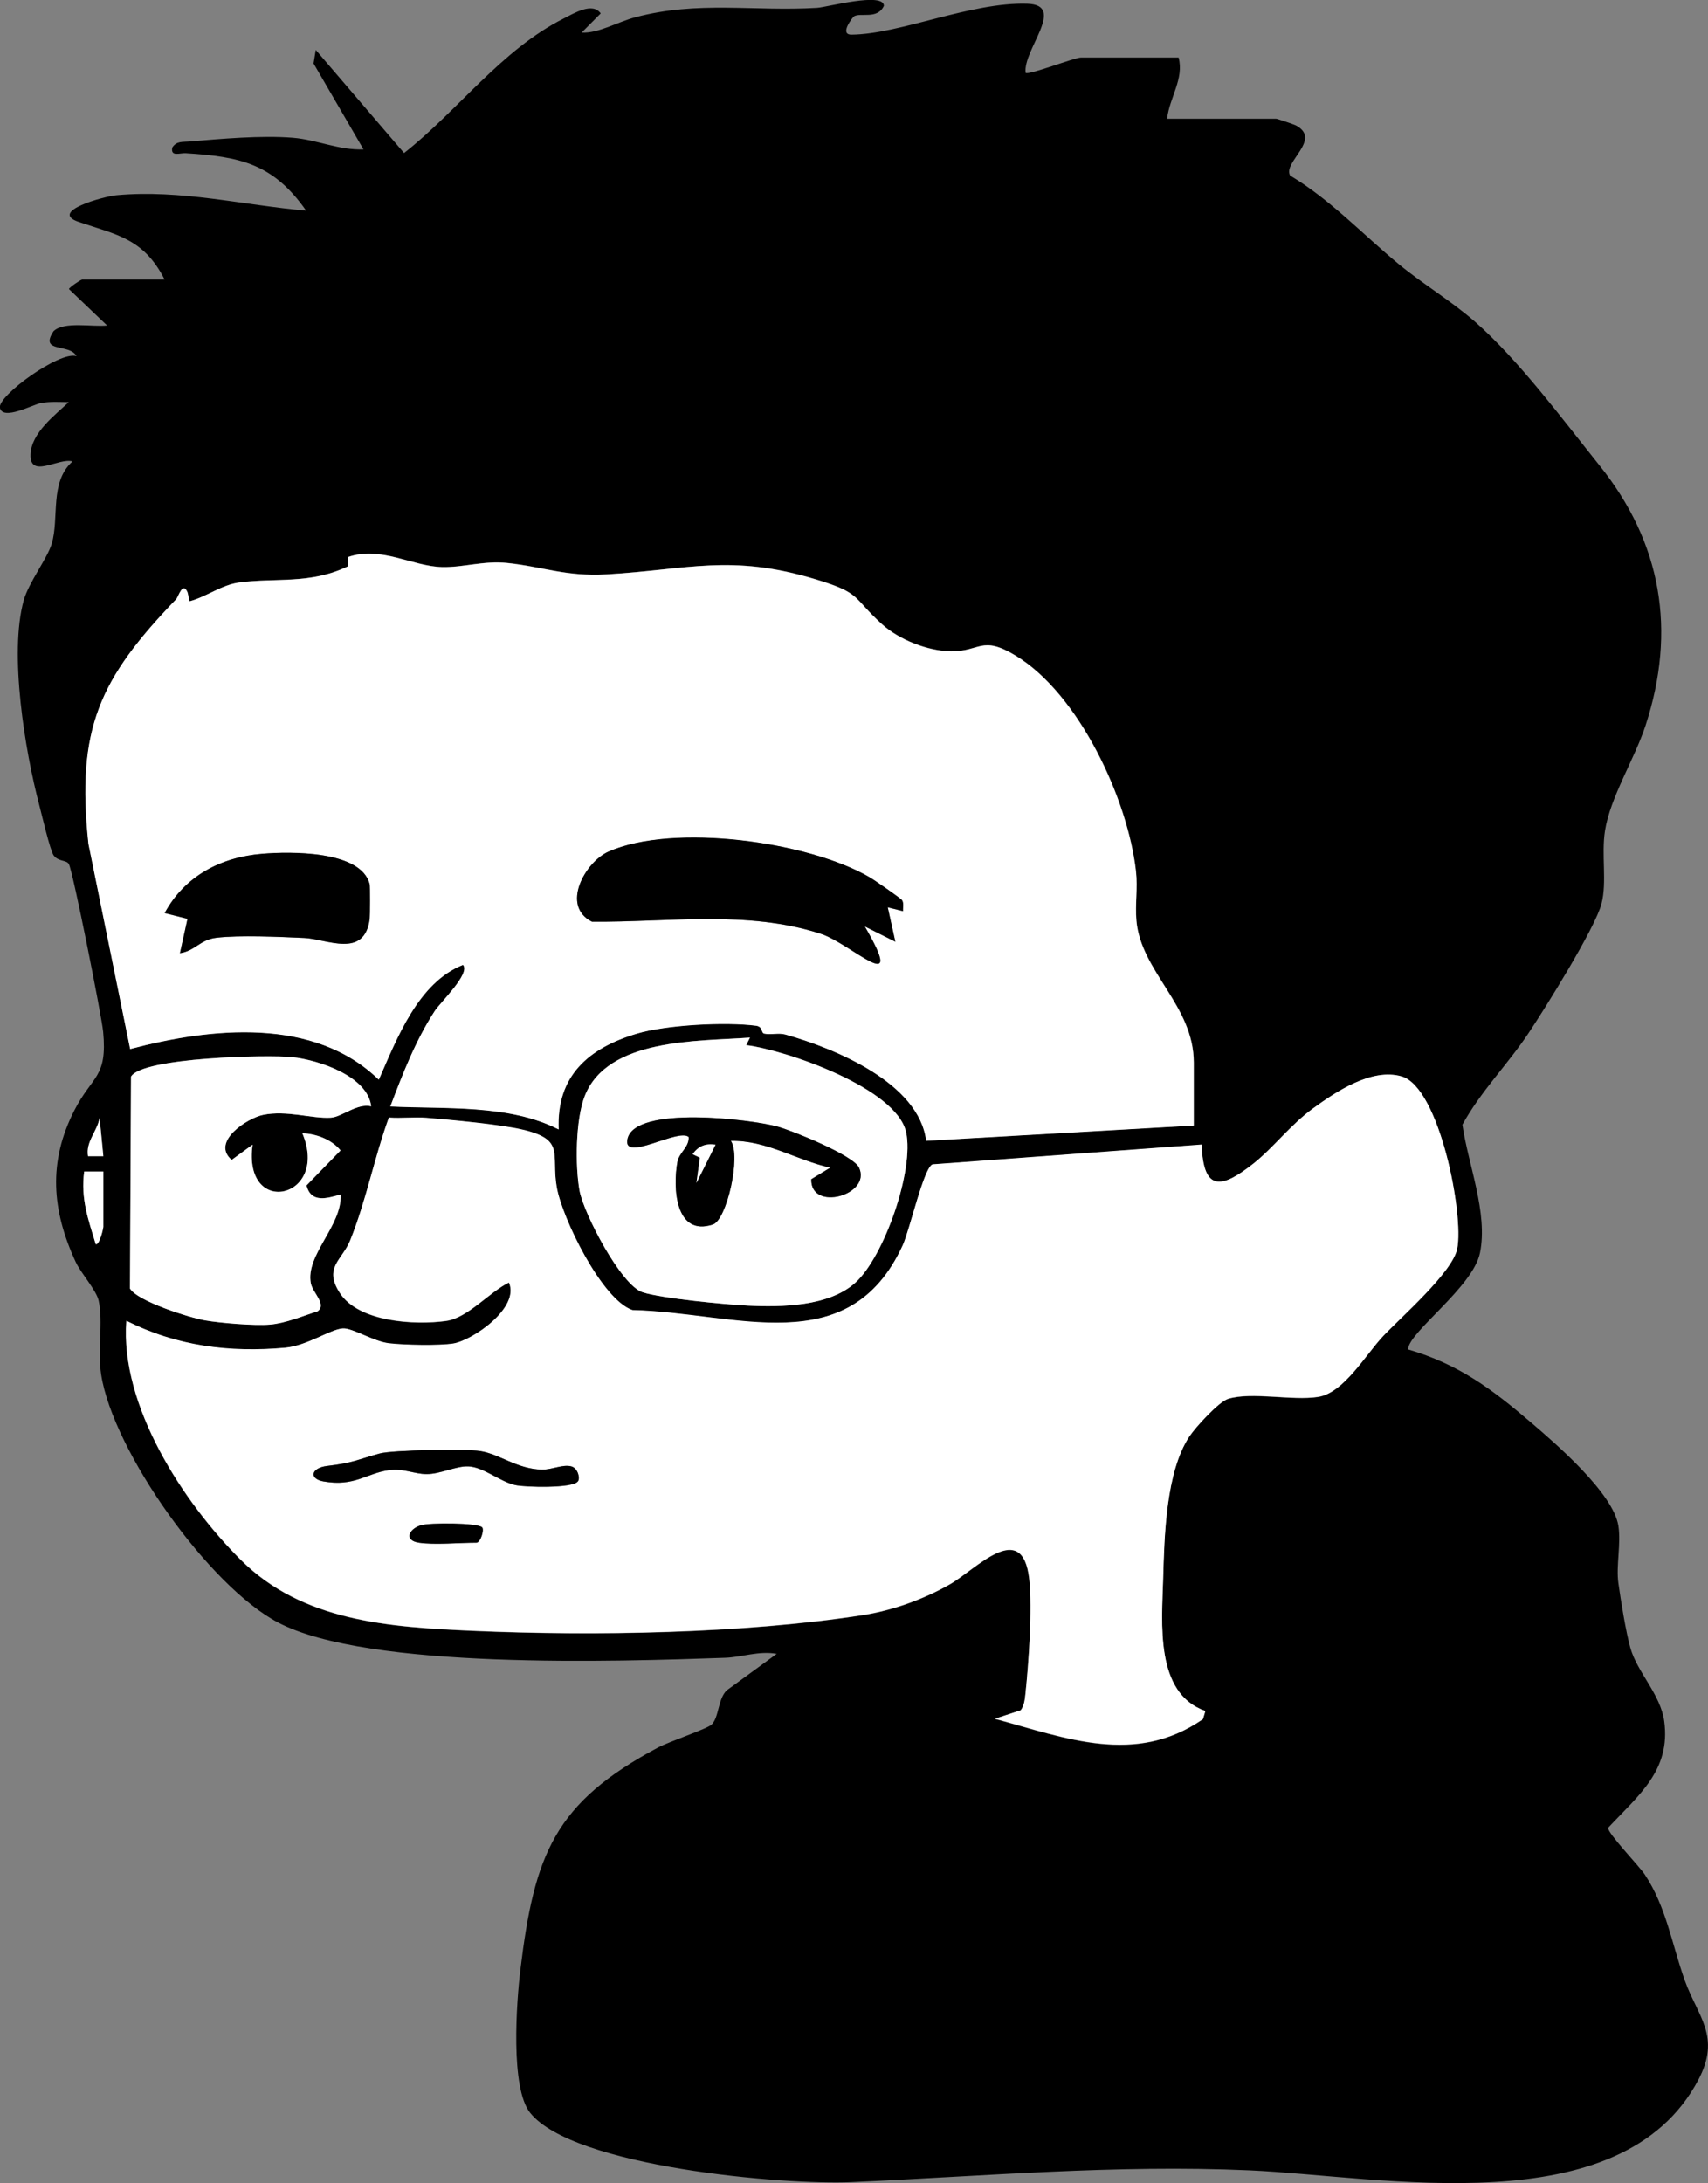 <?xml version="1.0" encoding="UTF-8"?>
<svg id="Layer_1" data-name="Layer 1" xmlns="http://www.w3.org/2000/svg" viewBox="0 0 195.71 250.05">
  <rect x="0" y="0" width="195.71" height="250.05" fill="#808080" stroke="none"/>
  <defs>
    <style>
      .cls-1 {
        fill: #fff;
      }
    </style>
  </defs>
  <path d="M18.86,32.02c-2.4-4.72-5.49-5.12-9.84-6.6-3.51-1.19,2.9-2.93,4.34-3.06,7.39-.67,14.44,1.13,21.72,1.77-3.78-5.39-7.56-6.19-13.81-6.58-.68-.04-1.74.44-1.53-.65.5-.77,1.18-.62,1.94-.69,3.68-.31,8.25-.72,11.88-.43,2.74.22,5.3,1.45,8.09,1.33l-5.72-9.84.25-1.55,10.12,11.81c6.17-4.85,11.15-11.82,18.29-15.41,1.19-.6,3.31-1.91,4.24-.58l-2.18,2.19c1.89.12,4.1-1.21,6.14-1.75,7.22-1.92,13.61-.64,20.84-1.08,1.13-.07,7.64-1.85,7.65-.23-.74,1.59-2.62.75-3.41,1.19-.13.07-1.77,2.12-.3,2.11,5.56-.05,13.68-3.75,20.15-3.54,4.54.15-.54,5.28-.2,7.91.32.32,5.59-1.75,6.35-1.75h11.18c.65,2.44-1.05,4.6-1.32,7.01h12.5c.12,0,2.08.66,2.29.78,2.97,1.63-1.57,4.21-.69,5.73,4.61,2.75,8.33,6.75,12.44,10.14,2.8,2.31,6.01,4.21,8.74,6.6,5.03,4.41,10,11.14,14.25,16.44,7.15,8.9,8.85,18.94,5.29,29.82-1.24,3.79-4.04,8.21-4.64,12.02-.44,2.75.24,5.88-.4,8.37-.71,2.78-6.5,12.05-8.38,14.86-2.39,3.58-5.47,6.65-7.56,10.46.64,4.54,2.95,10.08,2.01,14.69-.8,3.93-8.22,9.1-8.24,11.05,5.78,1.69,9.57,4.51,14.05,8.34,2.94,2.51,9.47,8.15,10.05,11.87.32,2.04-.28,4.58,0,6.57.26,1.88.87,5.64,1.37,7.4.79,2.81,3.45,5.31,3.88,8.39.78,5.65-2.97,8.52-6.43,12.23-.05.63,3.54,4.35,4.2,5.34,2.47,3.72,3.09,7.93,4.57,12.09s4.21,6.45,1.57,11.44c-8.83,16.71-36.34,11.02-51.43,10.36-15.31-.68-30.42.67-45.6,1.35-7.74.35-31.84-1.73-36.82-7.93-2.3-2.86-1.57-12.71-1.12-16.41,1.6-13.2,3.92-19.12,15.77-25.44,1.32-.7,5.64-2.14,6.14-2.63.86-.83.72-3.01,1.76-3.94l5.7-4.16c-2.01-.38-4.03.39-5.9.45-12.32.43-40.89,1.39-51.24-4.04-7.89-4.14-18.9-19.6-20.27-28.4-.43-2.76.25-6.08-.29-8.48-.27-1.19-2.02-3.12-2.62-4.4-2.75-5.93-3.19-11.47-.15-17.4,2.04-3.98,3.79-3.7,3.29-8.98-.18-1.84-3.46-18.35-3.93-19.21-.26-.49-1.21-.26-1.74-.99-.42-.59-1.36-4.67-1.66-5.8-1.63-6.2-3.47-17.33-1.77-23.43.57-2.03,2.7-4.79,3.2-6.45.9-2.97-.28-7.07,2.39-9.45-1.53-.48-4.94,2.07-4.81-.83.11-2.46,2.78-4.46,4.38-5.96-1.06-.01-2.13-.09-3.18.1-.93.17-4.38,2.06-4.71.55-.29-1.35,6.83-6.53,8.77-5.92-.77-1.5-4.31-.3-2.63-2.85,1.2-1.17,4.52-.46,6.14-.66l-4.37-4.17c.01-.17,1.35-1.09,1.52-1.09h9.43ZM136.8,128.92v-7.23c0-6.53-6.04-10.38-6.57-16.23-.17-1.86.15-3.78-.05-5.65-.92-8.27-6.55-20.36-13.83-24.75-3.87-2.33-4-.44-7.38-.47-2.65-.03-5.93-1.33-7.89-3.1-3.43-3.09-2.29-3.54-7.58-5.14-9.77-2.95-14.57-1.11-23.99-.57-4.65.27-7.28-.88-11.39-1.31-2.67-.28-5.03.53-7.46.47-3.42-.08-7.03-2.46-10.78-1.14v1.06c-4.27,2.07-8.23,1.29-12.42,1.84-2.06.27-3.76,1.63-5.73,2.16l-.22-1c-.56-1.35-1.05.49-1.31.76-8.76,9.11-11.46,14.79-10.05,28.02l4.78,23.5c9.27-2.45,21.06-3.71,28.49,3.51,2.08-4.75,4.52-11.13,9.65-13.15.89.98-2.59,4.29-3.25,5.3-2.19,3.37-3.66,7.17-5.08,10.92,6.26.31,13.63-.27,19.29,2.63-.27-6.17,3.46-9.33,8.98-10.98,3.36-1,10.15-1.35,13.64-.9.81.11.57.82.93.9.73.17,1.64-.11,2.45.11,5.74,1.61,15.31,5.57,16.11,12.17l30.68-1.75ZM85.94,118.84c-5.92.45-16.33.03-18.94,6.7-1.05,2.68-1.11,8-.59,10.85.48,2.6,4.75,10.83,7.23,11.62,2.23.71,9.47,1.4,12.06,1.53,3.85.19,9.29.1,12.31-2.63,3.31-3,6.77-12.95,5.81-17.25-1.12-5.02-13.65-9.37-18.32-9.96l.44-.87ZM42.54,126.72c-.4-3.46-5.98-5.31-9.04-5.64-2.74-.3-17.23.03-18.48,2.23l-.12,24.27c.88,1.47,6.82,3.34,8.62,3.65s5.67.62,7.41.48,3.75-.98,5.48-1.53c1.05-.79-.57-2.1-.78-3.17-.66-3.27,3.6-6.61,3.41-10.2-1.54.44-3.4,1.04-3.91-1.04l3.9-4.01c-1.05-1.27-2.75-1.89-4.38-1.97,3.18,7.53-6.86,9.75-5.7,1.31l-2.4,1.75c-2.4-2.07,1.76-4.78,3.6-5.16,2.72-.56,5.57.46,7.77.32,1.27-.08,3.01-1.69,4.63-1.3ZM138.11,196c-5.81-2.02-4.98-10.1-4.84-15.15.14-4.91.31-12.22,3-16.29.69-1.05,3.36-3.99,4.45-4.32,2.71-.83,7.32.24,10.3-.22,2.97-.46,5.47-4.87,7.48-6.99s7.91-7.27,8.46-9.96c.8-3.93-2.03-18.48-6.35-19.75-3.44-1.02-7.53,1.74-10.18,3.67s-4.54,4.51-6.83,6.32c-3.6,2.84-5.74,3.31-5.92-2.19l-30.83,2.27c-1,.34-2.62,7.54-3.43,9.29-6.17,13.4-19.2,7.66-30.95,7.4-3.48-1.13-8.09-10.54-8.69-14.11-.64-3.81,1.02-5.42-3.96-6.57-2.54-.59-8.13-1.11-10.94-1.34-1.43-.12-2.89.07-4.33-.03-1.68,4.62-2.59,9.49-4.43,14.06-.92,2.28-3.08,3.09-1.19,6.02,2.16,3.35,8.61,3.7,12.17,3.21,2.5-.34,4.99-3.34,7.21-4.4,1.28,2.91-4.16,6.63-6.38,6.99-1.63.26-5.68.18-7.38-.03s-4.18-1.77-5.28-1.7c-1.43.09-4.08,1.98-6.59,2.21-6.4.59-12.48-.19-18.21-3.09-.74,9.67,6.49,20.81,13.14,27.41,7.07,7.03,16.97,7.67,26.54,8.1,13.84.61,31.02.32,44.67-1.79,3.47-.54,7.01-1.81,10.04-3.55s8.29-7.58,9.07-.57c.38,3.41-.07,9.62-.44,13.16-.07.66-.14,1.32-.54,1.86l-2.96.97c8.14,2.2,16.07,5.4,23.84.04l.27-.9ZM11.84,132.43l-.43-4.38c-.27,1.55-1.61,2.71-1.32,4.38h1.75ZM11.84,134.18h-2.19c-.42,3.09.46,5.49,1.32,8.33.44.13.87-1.86.87-1.97v-6.36Z"/>
  <path class="cls-1" d="M138.11,196l-.27.9c-7.77,5.36-15.7,2.16-23.84-.04l2.96-.97c.4-.55.47-1.21.54-1.86.37-3.54.82-9.75.44-13.16-.78-7.01-6.14-1.11-9.07.57s-6.57,3.01-10.04,3.55c-13.65,2.11-30.83,2.4-44.67,1.79-9.57-.42-19.47-1.07-26.54-8.1-6.65-6.61-13.88-17.74-13.14-27.41,5.73,2.9,11.81,3.67,18.21,3.09,2.51-.23,5.16-2.11,6.59-2.21,1.1-.07,3.51,1.49,5.28,1.7s5.76.29,7.38.03c2.21-.36,7.65-4.09,6.38-6.99-2.22,1.07-4.71,4.06-7.21,4.4-3.57.49-10.01.14-12.17-3.21-1.89-2.92.27-3.74,1.19-6.02,1.84-4.56,2.75-9.44,4.43-14.06,1.43.11,2.9-.08,4.33.03,2.8.23,8.4.75,10.94,1.34,4.98,1.15,3.31,2.75,3.96,6.57.6,3.56,5.21,12.97,8.69,14.11,11.75.26,24.77,6,30.95-7.4.81-1.75,2.42-8.95,3.43-9.29l30.83-2.27c.19,5.5,2.32,5.03,5.92,2.19,2.29-1.81,4.25-4.44,6.83-6.32s6.74-4.69,10.18-3.67c4.32,1.28,7.15,15.82,6.35,19.75-.55,2.69-6.38,7.76-8.46,9.96s-4.51,6.53-7.48,6.99c-2.98.46-7.59-.61-10.3.22-1.09.34-3.75,3.27-4.45,4.32-2.69,4.07-2.86,11.38-3,16.29-.14,5.05-.97,13.13,4.84,15.15ZM66.21,169.68c.27-.4-.03-1.49-.73-1.7-.96-.29-2.25.38-3.4.36-2.85-.06-4.84-1.78-7.08-2.13-1.63-.25-9.99-.14-11.51.28-2.6.71-3.04,1.08-6.02,1.43-1.87.22-2.1,1.47-.42,1.77,3.55.63,4.93-.93,7.48-1.29,1.72-.24,2.88.44,4.35.45,1.56,0,3.37-.94,4.79-.88,1.73.08,3.57,1.72,5.32,2.13,1.14.27,6.65.39,7.2-.41ZM48.01,176.7c1.8.27,4.62,0,6.58,0,.44,0,.92-1.44.66-1.75-.45-.53-6.03-.56-7.04-.24-1.38.44-1.95,1.74-.2,1.99Z"/>
  <path class="cls-1" d="M136.8,128.92l-30.68,1.75c-.81-6.59-10.37-10.56-16.11-12.17-.81-.23-1.72.06-2.45-.11-.37-.08-.12-.79-.93-.9-3.48-.46-10.28-.1-13.64.9-5.52,1.64-9.25,4.81-8.98,10.98-5.66-2.9-13.02-2.32-19.29-2.63,1.42-3.75,2.89-7.55,5.08-10.92.65-1.01,4.14-4.31,3.25-5.3-5.13,2.02-7.56,8.4-9.65,13.15-7.43-7.22-19.22-5.96-28.49-3.51l-4.78-23.5c-1.41-13.23,1.29-18.91,10.05-28.02.26-.27.75-2.11,1.31-.76l.22,1c1.97-.53,3.67-1.89,5.73-2.16,4.19-.55,8.15.22,12.41-1.84v-1.06c3.76-1.32,7.37,1.06,10.79,1.14,2.43.06,4.79-.75,7.46-.47,4.11.43,6.74,1.58,11.39,1.31,9.42-.55,14.22-2.38,23.99.57,5.29,1.6,4.15,2.04,7.58,5.14,1.96,1.77,5.24,3.07,7.89,3.1,3.38.04,3.51-1.86,7.38.47,7.29,4.39,12.91,16.48,13.83,24.75.21,1.87-.11,3.79.05,5.65.53,5.85,6.57,9.7,6.57,16.23v7.23ZM103.37,103.13c-.11-.2-3.19-2.33-3.71-2.63-7-4.1-22.5-6.24-29.95-2.94-2.65,1.18-5.49,6.2-1.88,8.02,8.67.08,17.81-1.37,26.24,1.39,3.45,1.12,9.94,7.61,5.02-.85l3.5,1.75-.87-3.94,1.75.44c-.03-.4.12-.85-.1-1.23ZM20.62,109.18c1.69-.24,2.29-1.54,4.15-1.76,2.68-.32,7.27-.11,10.09.02,2.59.11,6.89,2.4,7.49-2.17.05-.35.06-3.8,0-3.99-1-3.9-9.19-3.74-12.31-3.48-4.75.39-8.88,2.54-11.18,6.79l2.62.66-.87,3.94Z"/>
  <path class="cls-1" d="M85.94,118.84l-.44.87c4.67.6,17.2,4.94,18.32,9.96.96,4.3-2.49,14.25-5.81,17.25-3.02,2.73-8.46,2.82-12.31,2.63-2.59-.13-9.83-.82-12.06-1.53-2.48-.79-6.75-9.02-7.23-11.62-.52-2.85-.46-8.17.59-10.85,2.62-6.67,13.02-6.26,18.94-6.7ZM92.96,135.07c-.09,3.78,6.93,1.81,5.47-1.33-.65-1.41-7.59-4.22-9.34-4.7-3-.83-16.34-2.47-17.19,1.42-.6,2.74,5.84-1.27,7.01-.23.08,1.17-1.09,1.75-1.29,2.87-.53,2.9-.27,8.58,4.07,7.15,1.57-.52,3.25-7.82,2.05-9.58,4.13-.07,7.51,2.22,11.4,3.07l-2.18,1.33Z"/>
  <path class="cls-1" d="M42.54,126.72c-1.62-.39-3.36,1.22-4.63,1.3-2.2.13-5.05-.88-7.77-.32-1.84.38-6,3.09-3.6,5.16l2.4-1.75c-1.16,8.44,8.88,6.21,5.7-1.31,1.63.08,3.32.7,4.38,1.97l-3.9,4.01c.51,2.07,2.37,1.47,3.91,1.04.18,3.59-4.07,6.93-3.41,10.2.22,1.07,1.84,2.38.78,3.17-1.73.55-3.67,1.38-5.48,1.53s-5.66-.18-7.41-.48-7.75-2.18-8.62-3.65l.12-24.27c1.26-2.2,15.74-2.53,18.48-2.23,3.06.33,8.65,2.19,9.04,5.64Z"/>
  <path class="cls-1" d="M11.84,134.18v6.36c0,.11-.43,2.1-.87,1.97-.86-2.84-1.74-5.24-1.32-8.33h2.19Z"/>
  <path class="cls-1" d="M11.84,132.43h-1.75c-.29-1.67,1.05-2.83,1.32-4.38l.43,4.38Z"/>
  <path d="M66.21,169.68c-.55.81-6.06.68-7.2.41-1.75-.41-3.59-2.05-5.32-2.13-1.42-.07-3.23.88-4.79.88-1.47,0-2.63-.69-4.35-.45-2.56.36-3.93,1.92-7.48,1.29-1.68-.3-1.45-1.55.42-1.77,2.98-.35,3.43-.72,6.02-1.43,1.52-.41,9.87-.53,11.51-.28,2.25.35,4.23,2.07,7.08,2.13,1.15.02,2.44-.65,3.4-.36.7.21,1,1.3.73,1.7Z"/>
  <path d="M48.01,176.7c-1.75-.26-1.18-1.56.2-1.99,1.01-.32,6.59-.29,7.04.24.26.31-.21,1.75-.66,1.75-1.96,0-4.78.27-6.58,0Z"/>
  <path d="M103.37,103.13c.22.38.07.82.1,1.23l-1.75-.44.87,3.94-3.5-1.75c4.93,8.46-1.57,1.97-5.02.85-8.43-2.75-17.57-1.31-26.24-1.39-3.62-1.82-.77-6.84,1.88-8.02,7.45-3.31,22.95-1.16,29.95,2.94.52.3,3.6,2.43,3.71,2.63Z"/>
  <path d="M20.62,109.18l.87-3.94-2.62-.66c2.3-4.25,6.43-6.4,11.18-6.79,3.11-.26,11.31-.42,12.31,3.48.05.19.04,3.64,0,3.99-.6,4.57-4.9,2.29-7.49,2.17-2.82-.12-7.41-.34-10.09-.02-1.86.22-2.46,1.52-4.15,1.76Z"/>
  <path d="M92.96,135.07l2.18-1.33c-3.89-.85-7.27-3.14-11.4-3.07,1.21,1.76-.48,9.06-2.05,9.58-4.34,1.43-4.6-4.25-4.07-7.15.2-1.11,1.37-1.7,1.29-2.87-1.17-1.05-7.6,2.97-7.01.23.84-3.88,14.19-2.25,17.19-1.42,1.74.48,8.69,3.29,9.34,4.7,1.46,3.14-5.56,5.1-5.47,1.33ZM81.99,131.11c-1.17-.16-1.95.16-2.63,1.09l.84.4-.4,2.89,2.19-4.38Z"/>
  <path class="cls-1" d="M81.99,131.11l-2.19,4.38.4-2.89-.84-.4c.68-.94,1.46-1.25,2.63-1.09Z"/>
</svg>